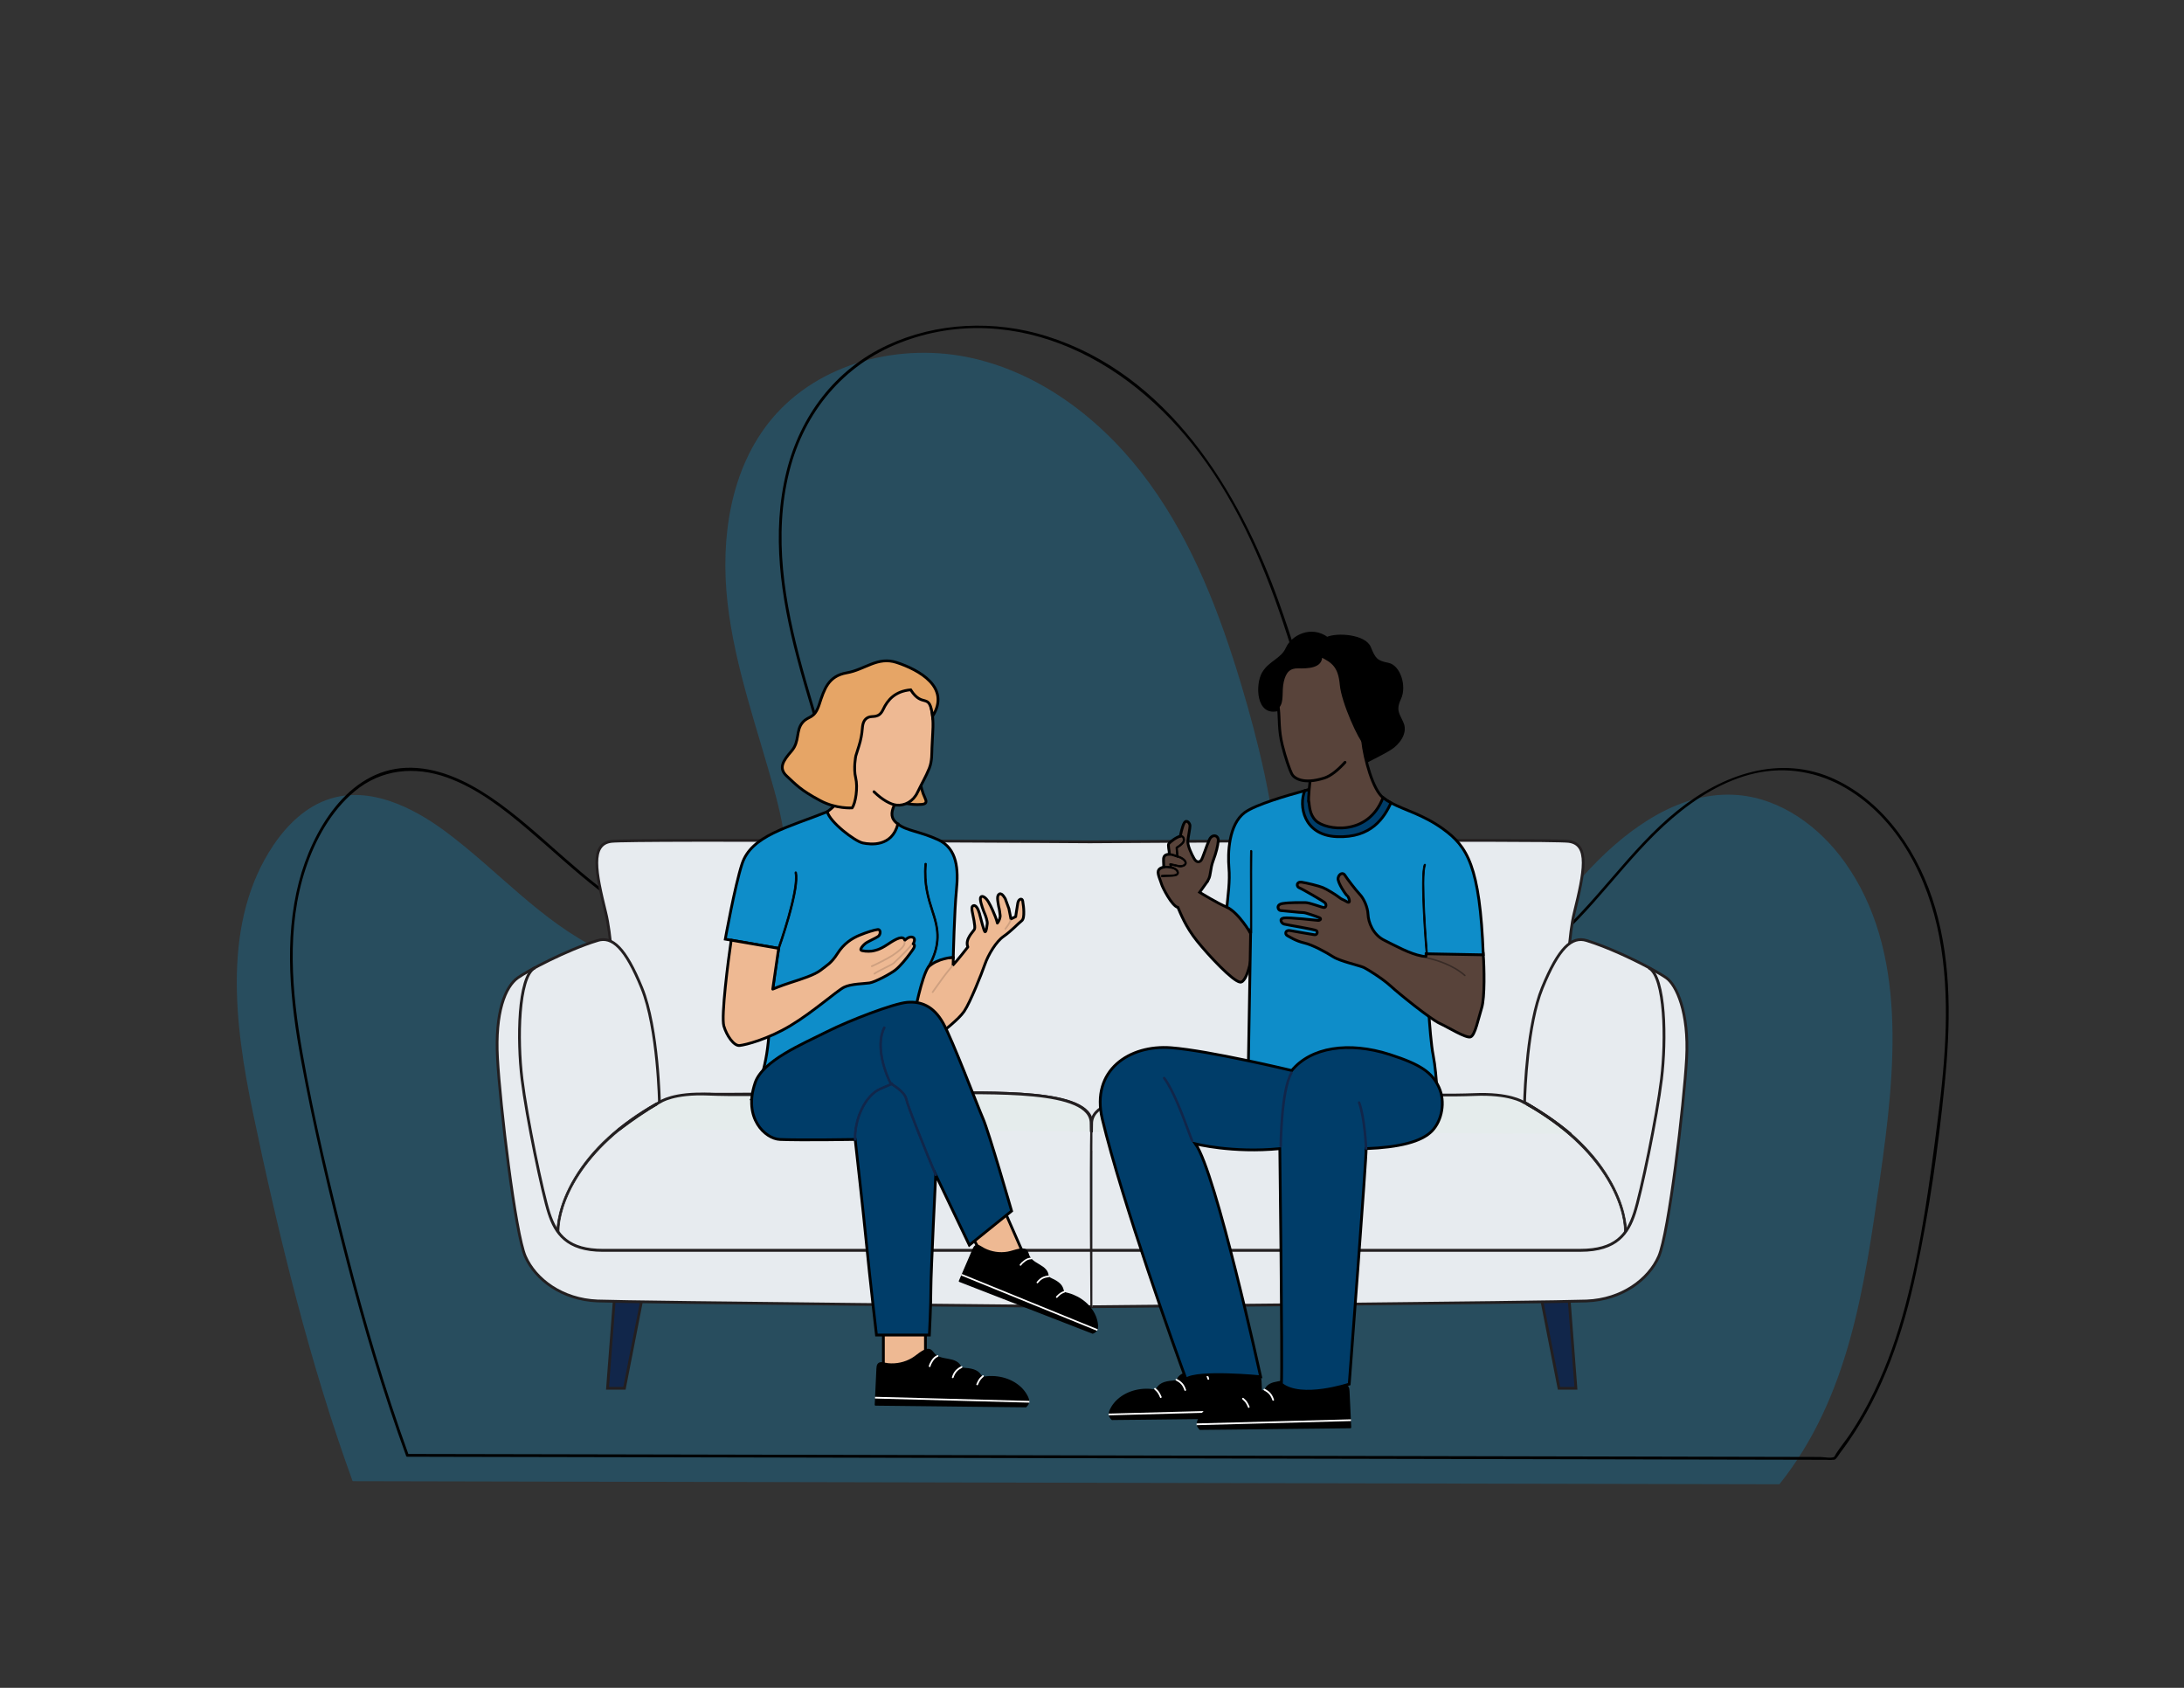 <?xml version="1.0" encoding="UTF-8"?>
<svg id="Layer_1" xmlns="http://www.w3.org/2000/svg" version="1.1" viewBox="0 0 792 612">
  <rect x="0" y="0" width="792" height="612" fill="#333333" stroke="none"/>
  <!-- Generator: Adobe Illustrator 29.0.1, SVG Export Plug-In . SVG Version: 2.1.0 Build 192)  -->
  <defs>
    <style>
      .st0 {
        stroke-width: .3px;
      }

      .st0, .st1, .st2, .st3, .st4, .st5, .st6, .st7, .st8, .st9, .st10, .st11, .st12 {
        stroke-miterlimit: 10;
      }

      .st0, .st1, .st2, .st13, .st14, .st9, .st10, .st11, .st12 {
        stroke: #000;
      }

      .st1, .st4, .st6 {
        stroke-width: .25px;
      }

      .st15 {
        fill: #cea080;
      }

      .st2 {
        fill: #e6a566;
      }

      .st16, .st12 {
        fill: #0e8dc9;
      }

      .st17 {
        fill: #e5ecec;
      }

      .st17, .st3, .st4, .st5, .st8 {
        stroke: #231f20;
      }

      .st17, .st13, .st14 {
        stroke-linecap: round;
        stroke-linejoin: round;
      }

      .st3, .st4 {
        fill: #231f20;
      }

      .st3, .st7 {
        stroke-width: .5px;
      }

      .st13, .st10 {
        fill: #58433a;
      }

      .st5, .st6, .st7 {
        fill: #11264a;
      }

      .st14 {
        fill: #eeb993;
      }

      .st6, .st7 {
        stroke: #11264a;
      }

      .st18 {
        fill: #382b26;
      }

      .st19 {
        fill: #fff;
      }

      .st8 {
        fill: #e7ebef;
      }

      .st9 {
        fill: #003d69;
      }

      .st20 {
        fill: #ed6d4f;
      }

      .st21 {
        opacity: .29;
      }
    </style>
  </defs>
  <g>
    <g class="st21">
      <path class="st16" d="M127.88,537.07c-15.52-42.58-26.88-89.25-36.15-133.61-6.82-32.65-11.19-69.35,7.44-97.02,5.05-7.5,11.96-14.16,20.6-16.84,14.35-4.45,29.67,2.91,41.73,11.86,18.96,14.07,34.8,32.73,56.09,42.94,21.29,10.21,51.58,8.21,62.94-12.49,7.42-13.53,4.39-30.22.32-45.11-6.2-22.66-14.38-44.95-17.02-68.29-2.63-23.34,1.01-48.61,16.07-66.64,17.14-20.52,46.93-27.92,72.99-21.94,26.06,5.98,48.33,23.76,64.02,45.4,15.69,21.65,25.41,47.03,33.12,72.63,6.38,21.2,11.51,42.86,13.55,64.9,1.41,15.26,1.86,32.02,12.05,43.47,13.78,15.49,39.56,13.41,57.11,2.37,17.55-11.04,29.65-28.69,43.9-43.76,14.25-15.06,33.18-28.48,53.83-26.63,15.6,1.4,29.4,11.56,38.5,24.3,22.96,32.12,18.38,75.61,12.78,114.69-5.72,39.91-11.32,79.38-36.47,110.89l-517.39-1.12Z"/>
    </g>
    <path d="M148.17,527.46c-8.75-24.09-15.98-48.7-22.33-73.53-6.1-23.86-11.89-47.98-16.16-72.24-3.86-21.91-5.96-45.41,1.21-66.89,3.48-10.42,9.21-20.77,17.74-27.89,9.66-8.06,21.81-9.18,33.45-5.01,11.07,3.97,20.48,11.37,29.36,18.89,8.66,7.34,16.92,15.14,25.91,22.08,15.02,11.61,32.16,20.06,51.6,18.42,17.34-1.46,32.46-11.8,35.71-29.63,2-10.96-.28-22.31-3.1-32.91-3.3-12.39-7.29-24.58-10.68-36.94-6.32-23.05-10.58-47.43-4.6-71.04,5.41-21.35,19.57-38.5,40.23-46.54s42.22-6.47,61.7,1.93c20.1,8.67,36.84,24.03,49.36,41.79,14.19,20.13,23.33,43.32,30.58,66.71,7.55,24.34,13.06,49.02,15.25,74.43.88,10.21,1.79,20.86,6.38,30.2,3.93,8,10.61,14.1,19.05,17.04,17.64,6.14,37.08-.61,51.16-11.67,17.68-13.89,29.56-33.57,46.62-48.1,8.62-7.34,18.62-13.63,29.78-16.16,11.39-2.58,22.98-.52,33,5.39,19.09,11.26,29.8,32.6,33.84,53.74,4.16,21.77,2.31,44.28-.49,66.11-2.91,22.71-5.93,45.7-11.82,67.86-2.82,10.63-6.42,21.08-11.21,30.99-2.6,5.38-5.55,10.6-8.86,15.57-1.56,2.34-3.4,4.51-4.92,6.87-.15.23-.72,1.32-.84,1.37-1.15.53-3.82,0-5.05-.01-4.16,0-8.31-.02-12.47-.03-14.7-.03-29.41-.06-44.11-.1-21.18-.05-42.36-.09-63.54-.14-25.27-.05-50.54-.11-75.81-.16-26.97-.06-53.95-.12-80.92-.17-26.29-.06-52.58-.11-78.87-.17-23.22-.05-46.44-.1-69.66-.15-17.71-.04-35.43-.08-53.14-.11l-29.87-.06c-1.3,0-2.59,0-3.89,0-.64,0-.74.99-.1,1,5.44.01,10.88.02,16.32.04,14.66.03,29.32.06,43.98.09,21.3.05,42.6.09,63.9.14,25.52.06,51.03.11,76.55.17,27.36.06,54.73.12,82.09.18,26.63.06,53.27.12,79.9.17,23.34.05,46.67.1,70.01.15,17.67.04,35.35.08,53.02.11,9.56.02,19.12.04,28.69.06.77,0,1.7.15,2.46,0,.14-.03.31.04.44,0,.14-.05.25-.05.4-.11.56-.26,1.56-1.97,1.94-2.47,1-1.32,1.98-2.67,2.93-4.03,12.76-18.32,19.92-39.7,24.57-61.37,4.79-22.32,8.03-45.26,10.32-67.97,2.14-21.31,2.69-43.48-3.42-64.23-5.65-19.18-17.68-37.78-36.26-46.5-19.99-9.38-41-1.76-57.26,11.32-17.76,14.29-29.76,34.32-47.38,48.76-15.28,12.52-38.58,20.78-57.19,10.23-20.86-11.84-18.22-40.31-21.05-60.7-3.47-25.08-10.27-49.88-18.78-73.7-14.62-40.95-40.45-82.89-84.29-96.64-18.86-5.91-39.85-5.08-57.85,3.32-18.88,8.81-31.49,25.63-36.47,45.68-5.59,22.53-2.05,45.77,3.79,67.86,3.34,12.64,7.39,25.07,10.87,37.67,3.12,11.29,5.95,23.43,3.77,35.15-1.91,10.29-8.04,18.97-17.32,23.86-8.11,4.27-17.58,5.58-26.64,4.92-22.02-1.6-39.41-15.67-55.38-29.65-8.65-7.57-17.16-15.49-26.74-21.89-8.91-5.94-19.43-10.87-30.37-10.41-21.25.9-34.06,23.03-38.82,41.38-5.46,21.04-3.13,43.37.74,64.46,4.54,24.72,10.39,49.3,16.7,73.62,6.13,23.64,13.1,47.07,21.44,70.03.22.6,1.12.18.91-.43Z"/>
  </g>
  <g>
    <rect class="st14" x="320.35" y="481.1" width="15.25" height="16.38"/>
    <g>
      <polygon class="st5" points="223.18 465.87 220.31 503.39 226.45 503.39 233.8 465.87 223.18 465.87"/>
      <polygon class="st5" points="568.62 465.87 571.49 503.39 565.35 503.39 558 465.87 568.62 465.87"/>
      <path class="st8" d="M570.87,331.02c-3.66,14.82-2.91,54.81-3.73,69.17l-171.49,17.6-171.49-17.6c-.82-14.36-.82-54.35-4.47-69.17-3.66-14.82-5.72-25.01,2.05-25.94,7.77-.93,173.54.17,173.54.17,0,0,165.78-1.09,173.54-.17,7.77.93,5.71,11.12,2.05,25.94Z"/>
      <path class="st8" d="M216.67,341.02c-11.29,3.51-25.26,10.91-28.92,13.54-4.55,3.26-8.26,12.5-7.34,29.16.92,16.66,6.43,63.52,10.1,71.86,3.67,8.33,13.31,15.62,26.16,16.14,12.85.52,179.23,2.08,179.23,2.08,0,0-.4-49.45,0-66.39.3-12.88-37.38-10.93-57.14-11.19-23.3-.31-66.17.71-81.7.52-8.77-.1-17.9,3.64-17.9,3.64,0,0-.46-27.6-6.43-42.18-5.97-14.58-10.74-18.84-16.06-17.18Z"/>
      <path class="st3" d="M395.9,453.65h-177.21c-13.47,0-17.49-6.54-19.83-13.62-2.38-7.19-8.15-35.05-9.81-48.7-1.73-14.24-1.46-36.99,4.61-40.58l.23.5c-5.6,3.32-6.12,25.37-4.34,40.01,1.66,13.62,7.42,41.41,9.79,48.58,2.63,7.95,6.93,13.25,19.37,13.25h177.21v.57Z"/>
      <path class="st8" d="M396.16,409.53l171.38.4c-4.3-3.23-9.3-7.09-14.67-10.26.12-4.42,1.01-28.26,6.41-41.46,5.97-14.58,10.74-18.84,16.07-17.18,3.77,1.17,7.85,2.78,11.73,4.51,7.74,3.43,14.74,7.3,17.19,9.03,3.67,2.6,8.26,12.49,7.35,29.16-.92,16.66-6.43,63.53-10.1,71.86-3.67,8.33-13.31,15.62-26.16,16.14-12.85.52-179.23,2.08-179.23,2.08"/>
      <path class="st3" d="M573.11,453.65h-177.21v-.57h177.21c12.44,0,16.74-5.3,19.37-13.25,2.37-7.16,8.13-34.95,9.79-48.58,1.78-14.64,1.26-36.69-4.34-40.01l.23-.5c6.07,3.6,6.34,26.34,4.61,40.58-1.66,13.65-7.44,41.51-9.81,48.7-2.34,7.07-6.36,13.62-19.83,13.62Z"/>
      <path class="st17" d="M395.75,410.21c.01-.75-.09-2.14-.07-2.8.3-12.88-37.17-10.93-56.92-11.19-23.3-.31-66.18,1.23-81.7.52-12.87-.58-17.58,2.78-17.58,2.78,0,0,.03.02-.33.15-5.37,3.17-10.34,6.65-14.63,9.88"/>
      <path class="st17" d="M395.83,410.21c-.01-.75.05-2,.04-2.66-.3-12.88,37.17-10.93,56.92-11.19,23.3-.31,66.18,1.23,81.7.52,12.87-.58,17.81,2.7,17.81,2.7,0,0,.55.34.91.47,5.39,2.86,11.99,7.51,16.26,11.11"/>
      <path class="st4" d="M201.95,446.65c0-2.07.42-9.61,6.41-19.59,6.27-10.47,16.24-19.61,29.63-27.19l.33.76c-28.21,15.96-35.67,36.43-35.62,46.01h-.75Z"/>
      <path class="st4" d="M589.85,446.65h-.75c.05-9.58-7.41-30.06-35.62-46.01l.33-.76c13.39,7.57,23.36,16.72,29.63,27.19,5.98,9.98,6.42,17.52,6.41,19.59Z"/>
    </g>
    <polygon class="st14" points="372.02 456.68 357.93 457.84 349.75 443.66 362.95 436.03 372.02 456.68"/>
    <g>
      <g>
        <path class="st14" d="M329.36,362.72c.07,3.02,4.86,11.26,5.83,12.59.98,1.32,3.13,2.25,5.08.27,1.96-1.98,7.25-5.76,9.39-8.9,2.13-3.13,6.26-13.46,7.49-16.99,1.23-3.53,4.08-8.3,6.79-10.16,2.7-1.86,5.65-5,6.46-5.57.81-.57.88-1.95.87-3.34-.01-1.39-.21-2.71-.4-3.93-.2-1.22-1.53-.69-1.77.69-.25,1.38-.78,5-.78,5l-1.72.82-.74-3.73-1.29-3.54s-1.18-2.32-2.17-1.77c-.99.56-.64,2.23-.24,4.59.26.8.44,2.37.53,3.15.09.79-.41,2.14-1.01,2.81-.01-.06-.02-.12-.04-.18-.28-1.22-.98-2.87-1.25-3.48h0s-.03-.06-.08-.19c-.02-.04-.02-.06-.02-.06-.36-.87-1.61-3.74-2.59-4.82-1.15-1.27-2.28-1.33-2.18.15.1,1.48,1.25,4.45,1.56,5.14.31.69,1.07,2.79.93,3.71-.13.92-.32,2.82-.76,2.89-.44.07-1.57-4.91-2.08-6.69-.52-1.79-1.32-3.04-2.11-2.82-.8.22-.67,1.23-.47,2.3.2,1.08,1.2,5.3.81,6.23-.4.94-3.57,3.55-2.42,6.48,0,0-3.88,5.01-5.35,6.5l.08-2.75-13.15,1.17s-3.26,11.42-3.19,14.43Z"/>
        <path class="st12" d="M325.62,298.79c3.12,2.48,7.75,2.57,14.59,5.69,6.98,3.18,7.37,10.85,6.63,18.29-.74,7.44-1.15,24.35-1.15,24.35,0,0-5.65.23-9.06,3.53-2.45,3.64-5.03,16.86-5.18,18.04-.4,3.19,3.45,14.34,4.19,30.02,0,0-17.6,17.9-63.07-.11,2.59-4.64,5.69-11.83,6.42-25.79.73-13.95,3.37-28.94,3.37-28.94l-19.35-3.34s3.48-19.37,6.08-27.29c3.38-10.31,16.66-13.2,30.92-18.92l25.61,4.46Z"/>
        <path class="st14" d="M300.01,294.32c.86,3.74,9.99,10.72,12.85,11.33,2.87.61,10.58,1.48,12.76-6.87-.69-.49-1.2-1-1.54-1.52-1.33-2.02-.36-4.31,1.1-7.13,0,0-5.25-8.67-9.66-13.55-3.15-3.48-5.87-5.04-5.97-.16-.24,11.73-9.53,17.89-9.53,17.89Z"/>
        <path class="st2" d="M332.75,257.99c.35,10.3-1.03,23.56,2.7,31.37,1.13,2.36-.56,2.32-2.8,2.38-3.37.09-11.36-1.84-13.71-3.47-2.35-1.63-8.82-13.77-8.82-13.77l22.63-16.51Z"/>
        <path class="st14" d="M306.55,274.56s-8.3-6.4-5.23-16.32c3.07-9.92,20.09-13.04,23.03-12.7,5.29.6,10.04,3.07,12.22,7.82,2.19,4.75,1.78,10.41,1.67,12.37-.1,1.96-.19,3.45-.28,5.43-.09,1.84.09,4.79-.97,7.42-1.23,3.06-2.8,5.65-4.31,8.81s-4.57,4.86-7.62,4.53c-2.07-.23-5.08-1.86-8.12-4.84"/>
        <path class="st2" d="M310.34,274.12s-.9,4.43-.04,7.92c.86,3.48-.04,9.23-1.29,10.9,0,0-5.77.43-11.49-2.61-7.37-3.92-8.92-5.92-12.13-8.85-3.21-2.92-1.44-5.59,1.64-9.14,3.08-3.55,1.45-7.42,4.04-10.4,2.21-2.55,4.24-1.08,6.03-6.54,1.79-5.47,3.26-10.27,9.92-11.43,6.67-1.15,11.19-6.05,18.15-3.75,8.03,2.65,19.68,8.95,13.01,19.51-1.11-9.15-3.5-2.64-7.94-9.61-5.7.51-8.4,3.73-9.98,7.13-1.58,3.39-3.79,2.14-5.37,2.85-1.39.62-2.01,1.81-2.17,3.98s-.56,4.22-1.19,6.24l-1.19,3.79Z"/>
        <path class="st15" d="M364.56,337.13c.1,0,.2-.04.26-.12l.06-.08c1.71-2.25,1.86-2.93,1.82-3.25-.02-.17-.17-.29-.34-.27-.17.02-.29.17-.27.34,0,.05,0,.55-1.7,2.81l-.06.08c-.1.14-.07.33.06.43.05.04.11.06.17.06Z"/>
        <path class="st14" d="M265.14,340.89l17.23,2.98-2.15,14.78s2.83-1.19,6.54-2.39c3.71-1.2,8.66-2.74,10.84-4.48,2.18-1.74,3.84-2.47,6.11-6.05,2.27-3.59,5.21-5.46,7.93-6.6,2.72-1.13,5.49-1.97,6.66-2.09,1.16-.11,1.12,1.8.16,2.5-.96.7-3.8,1.83-4.77,2.65-.97.82-1.66,1.77-1.51,2.24.15.47,2.86.61,3.92.44,1.05-.18,2.74-.38,5.86-2.48,3.12-2.1,5.56-3.3,6.16-1.47,1.4-1.26,2.39-1.38,3.12-.94s.25,1.87-.12,2.25c1.24.59-.05,2.03-1.17,3.59-1.12,1.56-3.48,4.51-5.29,5.92-1.81,1.41-7.35,4.37-9.34,4.67-1.99.3-6.68.29-9.23,1.55-2.56,1.26-11.19,8.98-19.44,13.93-8.25,4.96-16.29,6.99-18.45,7.21-2.05.2-4.68-3.55-5.71-7.08-1.03-3.53,1.59-23.9,2.67-31.15Z"/>
        <path class="st15" d="M316.13,350.66s.09,0,.13-.02c1.53-.64,5.91-2.89,7.39-3.84,1.95-1.26,5.15-3.6,4.65-5.19-.05-.16-.23-.25-.39-.2-.16.05-.25.22-.2.39.26.82-1.51,2.62-4.4,4.48-1.46.94-5.78,3.16-7.29,3.79-.16.07-.23.25-.17.4.05.11.15.18.27.19Z"/>
        <path class="st15" d="M317.08,353.36c.08,0,.15-.02.22-.07.47-.4,2.24-1.3,3.8-2.08,1.81-.91,2.93-1.48,3.23-1.78.07-.07.21-.2.39-.37,2.38-2.28,5.59-5.41,5.97-6.26.07-.16,0-.34-.16-.41-.16-.07-.34,0-.41.16-.25.56-2.21,2.6-5.83,6.07-.19.18-.32.31-.39.38-.25.24-1.75,1-3.08,1.67-1.67.84-3.4,1.71-3.93,2.16-.13.11-.14.31-.03.44.06.07.14.1.22.11Z"/>
        <path class="st1" d="M336.63,350.95c.11,0,.22-.05.28-.15,4.32-7.41,3.68-12.92,2.5-17.34-.27-1.01-.61-2.07-.98-3.2-1.39-4.31-3.11-9.68-2.46-16.94.02-.17-.11-.32-.28-.33-.17-.02-.32.11-.33.28-.66,7.38,1.09,12.82,2.49,17.19.36,1.12.7,2.18.97,3.17,1.16,4.29,1.77,9.65-2.43,16.87-.09.15-.04.34.11.42.04.03.09.04.14.04Z"/>
        <path class="st1" d="M282.35,344.18c.13,0,.26-.07.31-.2.02-.05,1.91-5.35,3.61-11.36,2.3-8.1,3.17-13.58,2.61-16.27-.03-.17-.2-.27-.37-.24-.17.03-.27.2-.24.37,1.3,6.22-6.12,27.09-6.2,27.3-.06.16.03.34.19.39.03.01.06.02.09.02Z"/>
        <path class="st15" d="M338.2,360.05c.1,0,.2-.04.27-.13.31-.43.62-.89.95-1.35,1.93-2.74,3.51-5,6.13-8.08.11-.13.09-.32-.04-.44-.13-.11-.32-.09-.44.04-2.63,3.1-4.23,5.37-6.16,8.12-.33.47-.65.92-.95,1.35-.1.14-.07.33.07.43.05.04.11.05.16.06Z"/>
      </g>
      <g>
        <path class="st9" d="M273.83,392.6c2.81-8.07,16.98-13.95,26.27-18.62,7.99-4.01,23.9-10.13,28.89-10.55,4.99-.42,9.54,1.34,12.99,7.48,3.45,6.14,12.5,30.14,14.53,34.76,2.03,4.62,10.34,33.43,10.34,33.43l-15.33,12.37-12.19-25.48s-1.75,35.09-1.75,41.18-.55,16.9-.55,16.9h-19.19s-2.49-21.33-3.56-32.41c-1.07-11.08-4.16-38.5-4.16-38.5,0,0-19.28.33-27.29,0-5.35-.22-13.42-7.81-8.98-20.55Z"/>
        <path class="st6" d="M310.1,413.48s.01,0,.02,0c.18,0,.32-.16.31-.34-.31-6.64,3.32-15.68,9.03-18.06,1.55-.64,2.68-1.14,3.36-1.46.68-.33,1.03-.49.91-.84-.08-.24-.3-.26-.5-.22-1.41-2.35-5.68-13.13-2.26-19.79.08-.16.02-.36-.14-.44-.16-.08-.36-.02-.44.14-3.76,7.34,1.2,18.56,2.32,20.48-.49.24-1.49.69-3.49,1.53-2.76,1.15-5.28,3.87-7.07,7.65-1.66,3.51-2.52,7.53-2.36,11.04,0,.18.15.31.33.31Z"/>
        <path class="st6" d="M339.33,426.32s.09,0,.13-.03c.17-.07.24-.26.17-.43-2.99-7.04-10.13-24.72-10.69-27.48-.58-2.86-5.49-5.62-5.7-5.73-.16-.09-.36-.03-.45.13-.09.16-.03.36.13.45.05.03,4.86,2.73,5.38,5.29.57,2.8,7.73,20.55,10.73,27.61.05.13.17.2.3.2Z"/>
      </g>
    </g>
    <g>
      <g>
        <path d="M371.99,509.99s.77-.66.93-1.41-.13-1.54-.48-2.23c-2.64-5.2-9.07-7.71-14.86-6.98-.49.06-1.02.13-1.45-.11-.35-.2-.56-.58-.81-.9-1.28-1.68-3.65-1.95-5.76-2.1-.24-.02-.49-.04-.71-.15-.42-.21-.62-.67-.88-1.05-1.91-2.82-6.83-1.44-9.16-3.93-.55-.59-.96-1.39-1.72-1.66-.61-.22-1.29-.02-1.87.26-1.32.63-2.41,1.65-3.62,2.47-3.18,2.17-7.27,2.98-11.04,2.18-.58-.12-1.23-.27-1.73.05-.57.36-.66,1.15-.69,1.82-.21,4.38-.42,8.76-.62,13.14l54.47.6Z"/>
        <path d="M371.81,509.73c-.1.08.03-.03.05-.05.07-.07.14-.14.2-.21.19-.21.36-.45.47-.71.3-.74-.03-1.58-.37-2.25-.53-1.05-1.24-2.01-2.07-2.84-1.68-1.68-3.82-2.84-6.1-3.49-1.14-.32-2.32-.52-3.5-.59-.6-.04-1.2-.04-1.8,0-.61.03-1.23.17-1.84.16-.68-.01-1.15-.32-1.54-.86-.38-.51-.77-.96-1.32-1.29-1.07-.64-2.35-.83-3.57-.96-.58-.06-1.29,0-1.81-.31s-.71-.89-1.07-1.33c-.63-.78-1.58-1.17-2.52-1.41-1.97-.51-4.2-.5-5.89-1.77-.44-.33-.77-.75-1.11-1.17-.43-.54-.9-1.03-1.65-.96-.74.07-1.43.51-2.04.9-.61.4-1.19.86-1.77,1.3-2.23,1.67-4.8,2.74-7.58,3.02-1.38.14-2.79.09-4.16-.17-.62-.12-1.55-.47-2.02.12-.4.5-.35,1.3-.37,1.9-.16,3.36-.32,6.73-.48,10.09-.04.83-.08,1.67-.12,2.5l-.34-.29c.49,0,.97.01,1.46.02,1.32.01,2.63.03,3.95.04,1.96.02,3.91.04,5.87.06,2.38.03,4.75.05,7.13.08,2.62.03,5.23.06,7.85.09l7.92.09,7.35.08c2.08.02,4.16.05,6.24.07,1.5.02,2.99.03,4.49.05.71,0,1.41,0,2.12.02.03,0,.06,0,.09,0,.4,0,.45.63.05.63-.49,0-.97-.01-1.46-.02-1.32-.01-2.63-.03-3.95-.04-1.96-.02-3.91-.04-5.87-.06-2.38-.03-4.75-.05-7.13-.08-2.62-.03-5.23-.06-7.85-.09-2.64-.03-5.28-.06-7.92-.09-2.45-.03-4.9-.05-7.35-.08l-6.24-.07c-1.5-.02-2.99-.03-4.49-.05-.71,0-1.41,0-2.12-.02-.03,0-.06,0-.09,0-.15,0-.35-.11-.34-.29.17-3.55.34-7.09.5-10.64.04-.85.08-1.71.12-2.56.03-.58.09-1.2.44-1.68.38-.52.98-.66,1.59-.6.73.07,1.44.28,2.18.36,2.97.31,6.06-.35,8.63-1.87,1.31-.77,2.42-1.83,3.73-2.6,1.14-.68,2.55-1.19,3.63-.13.44.43.75.97,1.2,1.39.39.36.85.62,1.34.83,1.03.42,2.15.58,3.24.78,1.03.19,2.09.4,3.01.92.44.25.84.55,1.16.94.4.46.62,1.23,1.28,1.36.64.12,1.32.11,1.97.2s1.28.22,1.9.42c.58.19,1.12.46,1.61.82.23.17.43.36.62.57.25.28.43.61.68.88.52.53,1.35.26,1.99.2s1.25-.08,1.88-.06c1.23.03,2.46.19,3.66.48,2.39.59,4.67,1.7,6.5,3.36.89.8,1.66,1.74,2.27,2.77.66,1.11,1.33,2.54.59,3.78-.21.35-.47.66-.78.92s-.65-.26-.35-.52Z"/>
      </g>
      <path class="st19" d="M340.11,491.97c-.78.31-1.39.93-1.82,1.64-.18.31-.37.62-.53.94-.15.28-.24.59-.32.89-.05.16-.19.28-.37.25-.15-.03-.3-.2-.25-.37.1-.36.21-.72.38-1.05.18-.35.38-.7.59-1.04.51-.81,1.21-1.5,2.11-1.86.38-.15.58.44.21.59h0Z"/>
      <path class="st19" d="M348.89,495.93c-.72.38-1.41.82-1.95,1.44s-.87,1.34-1.12,2.09c-.05.16-.19.28-.37.25-.15-.03-.3-.2-.25-.37.28-.85.64-1.67,1.23-2.35.58-.67,1.32-1.17,2.1-1.58.15-.08.33-.07.44.08.09.13.07.36-.08.44h0Z"/>
      <path class="st19" d="M356.65,499.24c-.44.38-.89.81-1.2,1.27s-.57,1.07-.81,1.61c-.16.37-.72.09-.56-.28.26-.59.52-1.19.88-1.73s.84-.97,1.33-1.4c.13-.11.35-.05.44.08.1.15.04.32-.08.44h0Z"/>
      <rect class="st19" x="344.98" y="479.52" width=".63" height="56.01" transform="translate(-171.26 839.15) rotate(-88.47)"/>
    </g>
    <g>
      <g>
        <path d="M403.32,514.6s-.77-.66-.93-1.41.13-1.54.48-2.23c2.64-5.2,9.07-7.71,14.86-6.98.49.06,1.02.13,1.45-.11.35-.2.56-.58.81-.9,1.28-1.68,3.65-1.95,5.76-2.1.24-.02.49-.04.71-.15.42-.21.62-.67.88-1.05,1.91-2.82,6.83-1.44,9.16-3.93.55-.59.96-1.39,1.72-1.66.61-.22,1.29-.02,1.87.26,1.32.63,2.41,1.65,3.62,2.47,3.18,2.17,7.27,2.98,11.04,2.18.58-.12,1.23-.27,1.73.05.57.36.66,1.15.69,1.82.21,4.38.42,8.76.62,13.14l-54.47.6Z"/>
        <path d="M403.49,514.34c.1.08-.03-.03-.05-.05-.07-.07-.14-.14-.2-.21-.19-.21-.36-.45-.47-.71-.3-.74.03-1.58.37-2.25.53-1.05,1.24-2.01,2.07-2.84,1.68-1.68,3.82-2.84,6.1-3.49,1.14-.32,2.32-.52,3.5-.59.6-.04,1.2-.04,1.8,0,.61.03,1.23.17,1.84.16.68-.01,1.15-.32,1.54-.86.38-.51.77-.96,1.32-1.29,1.07-.64,2.35-.83,3.57-.96.58-.06,1.29,0,1.81-.31s.71-.89,1.07-1.33c.63-.78,1.58-1.17,2.52-1.41,1.97-.51,4.2-.5,5.89-1.77.44-.33.77-.75,1.11-1.17.43-.54.9-1.03,1.65-.96.74.07,1.43.51,2.04.9s1.19.86,1.77,1.3c2.23,1.67,4.8,2.74,7.58,3.02,1.38.14,2.79.09,4.16-.17.62-.12,1.55-.47,2.02.12.4.5.35,1.3.37,1.9.16,3.36.32,6.73.48,10.09.04.83.08,1.67.12,2.5l.34-.29c-.49,0-.97.01-1.46.02-1.32.01-2.63.03-3.95.04-1.96.02-3.91.04-5.87.06-2.38.03-4.75.05-7.13.08-2.62.03-5.23.06-7.85.09-2.64.03-5.28.06-7.92.09l-7.35.08c-2.08.02-4.16.05-6.24.07-1.5.02-2.99.03-4.49.05-.71,0-1.41,0-2.12.02-.03,0-.06,0-.09,0-.4,0-.45.63-.05.63.49,0,.97-.01,1.46-.02,1.32-.01,2.63-.03,3.95-.04,1.96-.02,3.91-.04,5.87-.06,2.38-.03,4.75-.05,7.13-.08,2.62-.03,5.23-.06,7.85-.09,2.64-.03,5.28-.06,7.92-.09l7.35-.08c2.08-.02,4.16-.05,6.24-.07,1.5-.02,2.99-.03,4.49-.05.71,0,1.41,0,2.12-.02.03,0,.06,0,.09,0,.15,0,.35-.11.34-.29-.17-3.55-.34-7.09-.5-10.64-.04-.85-.08-1.71-.12-2.56-.03-.58-.09-1.2-.44-1.68-.38-.52-.98-.66-1.59-.6-.73.07-1.44.28-2.18.36-2.97.31-6.06-.35-8.63-1.87-1.31-.77-2.42-1.83-3.73-2.6-1.14-.68-2.55-1.19-3.63-.13-.44.43-.75.97-1.2,1.39-.39.36-.85.62-1.34.83-1.03.42-2.15.58-3.24.78-1.03.19-2.09.4-3.01.92-.44.25-.84.55-1.16.94-.4.46-.62,1.23-1.28,1.36s-1.32.11-1.97.2-1.28.22-1.9.42c-.58.19-1.12.46-1.61.82-.23.17-.43.36-.62.57-.25.28-.43.61-.68.88-.52.53-1.35.26-1.99.2s-1.25-.08-1.88-.06c-1.23.03-2.46.19-3.66.48-2.39.59-4.67,1.7-6.5,3.36-.89.8-1.66,1.74-2.27,2.77-.66,1.11-1.33,2.54-.59,3.78.21.35.47.66.78.92s.65-.26.35-.52Z"/>
      </g>
      <path class="st19" d="M435.2,496.58c.78.31,1.39.93,1.82,1.64.18.31.37.62.53.94.15.28.24.59.32.89.05.16.19.28.37.25.15-.03.3-.2.25-.37-.1-.36-.21-.72-.38-1.05-.18-.35-.38-.7-.59-1.04-.51-.81-1.21-1.5-2.11-1.86-.38-.15-.58.44-.21.59h0Z"/>
      <path class="st19" d="M426.42,500.54c.72.38,1.41.82,1.95,1.44.53.6.87,1.34,1.12,2.09.05.16.19.28.37.25.15-.03.3-.2.25-.37-.28-.85-.64-1.67-1.23-2.35-.58-.67-1.32-1.17-2.1-1.58-.15-.08-.33-.07-.44.08-.09.13-.07.36.08.44h0Z"/>
      <path class="st19" d="M418.66,503.85c.44.38.89.81,1.2,1.27s.57,1.07.81,1.61c.16.37.72.09.56-.28-.26-.59-.52-1.19-.88-1.73s-.84-.97-1.33-1.4c-.13-.11-.35-.05-.44.08-.1.15-.04.32.08.44h0Z"/>
      <rect class="st19" x="402.01" y="511.82" width="56.01" height=".63" transform="translate(-13.52 11.66) rotate(-1.53)"/>
    </g>
    <g>
      <g>
        <path d="M435.22,518.18s-.77-.66-.93-1.41.13-1.54.48-2.23c2.64-5.2,9.07-7.71,14.86-6.98.49.06,1.02.13,1.45-.11.35-.2.56-.58.81-.9,1.28-1.68,3.65-1.95,5.76-2.1.24-.02.49-.04.71-.15.42-.21.62-.67.88-1.05,1.91-2.82,6.83-1.44,9.16-3.93.55-.59.96-1.39,1.72-1.66.61-.22,1.29-.02,1.87.26,1.32.63,2.41,1.65,3.62,2.47,3.18,2.17,7.27,2.98,11.04,2.18.58-.12,1.23-.27,1.73.05.57.36.66,1.15.69,1.82.21,4.38.42,8.76.62,13.14l-54.47.6Z"/>
        <path d="M435.4,517.92c.1.08-.03-.03-.05-.05-.07-.07-.14-.14-.2-.21-.19-.21-.36-.45-.47-.71-.3-.74.03-1.58.37-2.25.53-1.05,1.24-2.01,2.07-2.84,1.68-1.68,3.82-2.84,6.1-3.49,1.14-.32,2.32-.52,3.5-.59.6-.04,1.2-.04,1.8,0,.61.03,1.23.17,1.84.16.68-.01,1.15-.32,1.54-.86.38-.51.77-.96,1.32-1.29,1.07-.64,2.35-.83,3.57-.96.58-.06,1.29,0,1.81-.31s.71-.89,1.07-1.33c.63-.78,1.58-1.17,2.52-1.41,1.97-.51,4.2-.5,5.89-1.77.44-.33.77-.75,1.11-1.17.43-.54.9-1.03,1.65-.96.74.07,1.43.51,2.04.9s1.19.86,1.77,1.3c2.23,1.67,4.8,2.74,7.58,3.02,1.38.14,2.79.09,4.16-.17.62-.12,1.55-.47,2.02.12.4.5.35,1.3.37,1.9.16,3.36.32,6.73.48,10.09.04.83.08,1.67.12,2.5l.34-.29c-.49,0-.97.01-1.46.02-1.32.01-2.63.03-3.95.04-1.96.02-3.91.04-5.87.06-2.38.03-4.75.05-7.13.08-2.62.03-5.23.06-7.85.09s-5.28.06-7.92.09c-2.45.03-4.9.05-7.35.08-2.08.02-4.16.05-6.24.07-1.5.02-2.99.03-4.49.05-.71,0-1.41,0-2.12.02-.03,0-.06,0-.09,0-.4,0-.45.63-.05.63.49,0,.97-.01,1.46-.02,1.32-.01,2.63-.03,3.95-.04,1.96-.02,3.91-.04,5.87-.06,2.38-.03,4.75-.05,7.13-.08,2.62-.03,5.23-.06,7.85-.09,2.64-.03,5.28-.06,7.92-.09l7.35-.08c2.08-.02,4.16-.05,6.24-.07,1.5-.02,2.99-.03,4.49-.05.71,0,1.41,0,2.12-.02.03,0,.06,0,.09,0,.15,0,.35-.11.34-.29-.17-3.55-.34-7.09-.5-10.64-.04-.85-.08-1.71-.12-2.56-.03-.58-.09-1.2-.44-1.68-.38-.52-.98-.66-1.59-.6-.73.07-1.44.28-2.18.36-2.97.31-6.06-.35-8.63-1.87-1.31-.77-2.42-1.83-3.73-2.6-1.14-.68-2.55-1.19-3.63-.13-.44.43-.75.97-1.2,1.39-.39.36-.85.62-1.34.83-1.03.42-2.15.58-3.24.78-1.03.19-2.09.4-3.01.92-.44.25-.84.55-1.16.94-.4.46-.62,1.23-1.28,1.36-.64.12-1.32.11-1.97.2s-1.28.22-1.9.42c-.58.19-1.12.46-1.61.82-.23.17-.43.36-.62.57-.25.28-.43.61-.68.88-.52.53-1.35.26-1.99.2s-1.25-.08-1.88-.06c-1.23.03-2.46.19-3.66.48-2.39.59-4.67,1.7-6.5,3.36-.89.8-1.66,1.74-2.27,2.77-.66,1.11-1.33,2.54-.59,3.78.21.35.47.66.78.92s.65-.26.35-.52Z"/>
      </g>
      <path class="st19" d="M467.1,500.16c.78.31,1.39.93,1.82,1.64.18.31.37.62.53.94.15.28.24.59.32.89.05.16.19.28.37.25.15-.03.3-.2.25-.37-.1-.36-.21-.72-.38-1.05-.18-.35-.38-.7-.59-1.04-.51-.81-1.21-1.5-2.11-1.86-.38-.15-.58.44-.21.59h0Z"/>
      <path class="st19" d="M458.32,504.12c.72.38,1.41.82,1.95,1.44.53.6.87,1.34,1.12,2.09.05.16.19.28.37.25.15-.03.3-.2.25-.37-.28-.85-.64-1.67-1.23-2.35-.58-.67-1.32-1.17-2.1-1.58-.15-.08-.33-.07-.44.08-.09.13-.07.36.08.44h0Z"/>
      <path class="st19" d="M450.56,507.43c.44.38.89.81,1.2,1.27s.57,1.07.81,1.61c.16.37.72.09.56-.28-.26-.59-.52-1.19-.88-1.73s-.84-.97-1.33-1.4c-.13-.11-.35-.05-.44.08-.1.15-.04.32.08.44h0Z"/>
      <rect class="st19" x="433.91" y="515.39" width="56.01" height=".63" transform="translate(-13.6 12.51) rotate(-1.53)"/>
    </g>
    <g>
      <g>
        <path d="M396.22,483.32s.9-.33,1.3-.95.4-1.41.32-2.14c-.61-5.51-5.49-9.89-10.88-11.19-.46-.11-.95-.22-1.25-.58-.25-.3-.3-.7-.41-1.07-.57-1.92-2.6-2.96-4.42-3.8-.21-.1-.43-.2-.59-.37-.3-.32-.33-.8-.43-1.23-.76-3.15-5.59-3.57-6.84-6.56-.29-.71-.39-1.56-.97-2.05-.47-.4-1.14-.45-1.76-.39-1.39.12-2.7.66-4.05.99-3.56.87-7.47.22-10.56-1.76-.47-.3-1-.65-1.55-.54-.63.13-.97.8-1.23,1.39-1.65,3.83-3.3,7.66-4.95,11.49l48.27,18.77Z"/>
        <path d="M396.15,483.03c-.11.04.03-.01.06-.03.09-.04.17-.08.25-.12.24-.13.47-.28.65-.48.52-.56.5-1.42.43-2.13-.12-1.11-.43-2.2-.89-3.22-.93-2.05-2.45-3.81-4.26-5.14-.91-.67-1.89-1.24-2.91-1.7-.52-.23-1.06-.43-1.6-.6s-1.15-.26-1.69-.48c-.6-.24-.91-.67-1.08-1.28s-.36-1.11-.74-1.59c-.74-.92-1.81-1.53-2.86-2.05-.5-.25-1.15-.43-1.51-.88s-.34-1.03-.51-1.54c-.3-.9-1.02-1.57-1.77-2.1-1.58-1.11-3.57-1.86-4.65-3.54-.28-.44-.44-.92-.59-1.41-.2-.63-.46-1.22-1.15-1.41-.68-.18-1.44-.03-2.11.12s-1.34.37-2.01.56c-2.54.74-5.19.83-7.76.15-1.28-.34-2.51-.86-3.64-1.54-.51-.31-1.22-.93-1.84-.57-.52.31-.74,1.04-.97,1.56-1.27,2.94-2.54,5.88-3.8,8.82-.31.73-.63,1.46-.94,2.19l-.2-.37c.43.17.86.34,1.29.5,1.17.45,2.33.91,3.5,1.36,1.73.67,3.47,1.35,5.2,2.02,2.11.82,4.21,1.64,6.32,2.46,2.32.9,4.64,1.8,6.95,2.7,2.34.91,4.68,1.82,7.02,2.73,2.17.84,4.34,1.69,6.51,2.53,1.84.72,3.69,1.43,5.53,2.15,1.33.52,2.65,1.03,3.98,1.55.63.24,1.25.48,1.88.73.03.01.05.02.08.03.36.14.19.71-.16.57-.43-.17-.86-.34-1.29-.5-1.17-.45-2.33-.91-3.5-1.36-1.73-.67-3.47-1.35-5.2-2.02-2.11-.82-4.21-1.64-6.32-2.46-2.32-.9-4.64-1.8-6.95-2.7-2.34-.91-4.68-1.82-7.02-2.73-2.17-.84-4.34-1.69-6.51-2.53-1.84-.72-3.69-1.43-5.53-2.15-1.33-.52-2.65-1.03-3.98-1.55-.63-.24-1.25-.48-1.88-.73-.03-.01-.05-.02-.08-.03-.13-.05-.27-.21-.2-.37,1.34-3.1,2.67-6.2,4.01-9.3.32-.75.64-1.49.96-2.24.22-.5.48-1.03.95-1.35.51-.33,1.09-.26,1.62,0,.63.31,1.19.73,1.82,1.05,2.54,1.27,5.51,1.72,8.31,1.23,1.42-.25,2.77-.81,4.19-1.07,1.24-.22,2.67-.2,3.27,1.1.25.53.34,1.12.61,1.64.23.45.55.84.92,1.19.77.72,1.72,1.23,2.62,1.78.85.51,1.72,1.06,2.37,1.82.31.37.56.77.72,1.22.2.55.14,1.3.69,1.64.53.33,1.14.54,1.69.84.55.29,1.07.62,1.55,1.01.45.36.85.78,1.16,1.27.15.23.26.47.36.72.13.33.17.69.31,1.01.28.64,1.11.69,1.7.85s1.14.35,1.69.57c1.09.44,2.13.99,3.09,1.65,1.93,1.32,3.58,3.08,4.66,5.17.52,1.01.9,2.1,1.1,3.22.21,1.21.33,2.71-.74,3.56-.3.24-.64.43-1,.56s-.5-.45-.14-.58Z"/>
      </g>
      <path class="st19" d="M373.88,456.61c-.8.01-1.55.36-2.17.85-.27.21-.54.43-.79.66-.22.2-.41.44-.59.69-.1.13-.26.19-.41.1-.13-.08-.2-.28-.1-.41.21-.28.43-.57.69-.81.28-.25.58-.5.87-.72.73-.55,1.58-.93,2.5-.95.38,0,.37.59-.01.6h0Z"/>
      <path class="st19" d="M380.37,463.07c-.77.1-1.53.26-2.22.62s-1.22.9-1.7,1.49c-.1.13-.26.19-.41.1-.12-.08-.2-.28-.1-.41.53-.66,1.13-1.27,1.88-1.68s1.57-.59,2.4-.7c.16-.02.32.05.36.22.03.14-.06.34-.22.36h0Z"/>
      <path class="st19" d="M386.17,468.62c-.51.19-1.06.43-1.49.73s-.86.76-1.26,1.17c-.27.27-.68-.16-.41-.44.43-.44.86-.89,1.36-1.24s1.08-.58,1.65-.8c.15-.06.33.08.36.22.04.17-.07.3-.22.36h0Z"/>
      <rect class="st19" x="372.99" y="445.56" width=".6" height="53.26" transform="translate(-204.78 639.94) rotate(-67.85)"/>
    </g>
    <g>
      <path class="st10" d="M454.16,340.89c-.46-4.6-6.29-10.88-9.25-11.98-2.96-1.11-9.88-5.37-9.88-5.37l3.05-4.25s-.79,1.26.14-.39c.93-1.65.61-3.86,1.72-6.82,1.11-2.96,1.7-5.36,1.85-7.28.15-1.92-2.18-2.6-3.23-.33-1.06,2.27-2.41,6.77-2.99,7.48-.58.71-1.65.91-2.56-.66-.91-1.57-2.42-4.73-2.25-6.43.16-1.69.81-4.56.78-5.48-.04-.92-1.24-2.33-2.04-1.07-.79,1.26-1.49,4.89-1.49,4.89-1.52.37-3.6,2.06-4.11,2.62-.51.56.19,2.75.16,3.91-2.14.09-2.17,1.24-2.12,2.54.05,1.3.09,2.14.09,2.14,0,0-1.68.22-2.01,1.39-.34,1.16.91,3.63,1.19,4.74s3.78,8.02,5.94,8.47c1.01,2.26,2.74,6.95,6.94,12.19,4.2,5.25,12.97,14.61,15.64,14.91,2.67.3,4.89-10.9,4.46-15.23Z"/>
      <path class="st1" d="M425.17,317.75c1.27-.05,1.99-.38,2.18-1,.1-.32.03-.73-.2-1.1-.23-.38-.83-1.04-2.26-1.34l-.12-.58c.63.15,1.82.43,2.61.59.81.16,1.7,0,2.26-.39.33-.24.54-.55.59-.9.14-1-1.14-2.14-2.99-2.7l-.25-2.82c.42-.26,1.61-1.02,2.23-1.84.47-.62.52-1.53.11-2.16-.31-.48-.84-.7-1.4-.57-.15.03-.24.18-.2.33.03.15.18.24.33.2.44-.1.69.12.82.33.24.38.29,1.04-.09,1.54-.69.9-2.21,1.78-2.22,1.79-.09.05-.14.15-.14.26l.28,3.17c.01.11.09.21.2.24,1.77.49,2.87,1.5,2.78,2.15-.03.2-.15.38-.36.53-.44.31-1.18.43-1.84.3-1.1-.22-2.99-.68-3.01-.68-.09-.02-.19,0-.25.07-.07.06-.1.16-.08.25l.24,1.18c.02.11.11.19.22.21,1.35.24,1.88.8,2.07,1.12.17.28.19.52.14.66-.12.4-.79.61-1.93.63-1.26.01-3.51.15-3.54.15-.15,0-.26.14-.26.29,0,.15.14.27.29.26.02,0,2.26-.13,3.51-.15.09,0,.18,0,.27,0Z"/>
      <path class="st0" d="M427,310.81c.11,0,.21-.08.25-.19.05-.14-.03-.3-.18-.34-.09-.03-.21-.07-.36-.12-.75-.25-2.01-.68-2.66-.69-.15,0-.28.11-.28.26,0,.15.11.28.26.28.57.02,1.83.44,2.5.67.15.05.28.09.37.12.03,0,.06.01.09.01Z"/>
      <path class="st0" d="M424.67,314.81c.12,0,.23-.09.26-.22.03-.15-.07-.29-.21-.32-.02,0-1.85-.36-2.77-.12-.15.04-.23.19-.19.33.04.15.19.23.33.19.66-.17,2.08.04,2.53.13.02,0,.04,0,.06,0Z"/>
      <path class="st11" d="M493.83,277.11c2.54-1.64,6.43-3.26,10.28-5.63,3.07-1.89,5.83-5.76,4.46-9.08-1.36-3.32-3.1-4.63-.98-9.16,2.12-4.53-.33-11.66-4.18-12.41-4.25-.82-5.06-1.79-6.76-6.02-1.71-4.23-11.63-5.05-15.4-3.36-5.84-4.26-12.59-.62-14.47,3.59-1.88,4.21-6.2,4.91-8.64,9-2.44,4.09-2.21,15.54,5.52,13.2,11.65,1.19,30.18,19.87,30.18,19.87Z"/>
      <path class="st12" d="M453.52,338.41l-1.17,67.83c38.55,10.58,69.16-2.49,69.16-2.49,0,0-.33-13.78-1.78-21.09-1.45-7.3-2.32-28.9-2.32-28.9l20.48-7.58c-1.23-32.24-5.81-39.26-14.58-45.61-7.21-5.22-13.97-6.82-18.88-9.46-1.06-.57-2.03-1.19-2.9-1.9l-24.15-3.62s-1.69.41-4.23,1.1c-6.31,1.7-17.85,5.06-21.71,7.88-5.96,4.36-6.22,14.95-5.79,20,.44,5.05-.36,10.11-.74,14.34,4.32,2.06,8.61,9.5,8.61,9.5Z"/>
      <path class="st20" d="M452.54,395.04c11.66,2.4,25.98,2.57,37.77,2.1,5.05-.2,9.64-.53,13.35-.85,6.35-.55,12.46-1.26,17.84-2.03-.05-.41-.11-.82-.16-1.22-5.26.76-11.32,1.48-17.79,2.03-12.4,1.06-34.49,2.18-51-1.27l-.02,1.24Z"/>
      <path class="st9" d="M484.74,303.37c12.79.56,17.26-7.12,19.7-12.25-1.06-.57-2.03-1.19-2.9-1.9l-24.15-3.62s-1.69.41-4.23,1.1c-2.26,5.43-.46,16.15,11.59,16.67Z"/>
      <path class="st10" d="M474.6,290.77c.36,1.37.17,4.45,2.57,6.8,3.57,3.48,18.95,5.83,24.36-8.35-3.63-2.88-6.68-13.75-7.41-20.75-.1-.95-.16-1.82-.16-2.59-.01-.76.02-1.43.11-1.97l-2.97,2.59-15.66,13.66s-.76,5.84-.88,8.92c-.03.8-.02,1.41.05,1.69Z"/>
      <path class="st10" d="M537.89,346.19c.33,4.28.63,15.47-.6,19.35-1.22,3.88-2.36,9.91-4.03,10.44-1.67.53-7.96-3.42-11.24-4.94-3.28-1.52-14.86-10.87-17.73-13.52-2.87-2.64-8.22-5.96-9.63-6.67-1.41-.71-8.6-2.26-11.2-3.92-2.6-1.66-7.38-4.3-10.48-5.02-3.1-.72-5.23-2.17-6.17-2.66-.94-.5-.78-2.19,1.15-1.81,1.93.38,7.57,1.3,8.65,1.49s1.34-1.05.78-1.49c-.55-.44-10.82-2.09-11.75-2.36-.93-.27-1.92-1.92-.09-2.22,1.83-.3,11.84.82,12.46.88.62.05,1.43-.59.42-1.01-1.01-.42-5.06-1.87-5.83-1.83s-7.37-.7-8.23-.74c-.86-.04-1.86-2.15.81-2.56,2.67-.41,6.58-.34,8.19-.33,1.61.01,5.9,1.76,6.75,1.8.85.04.95-1.19.31-1.78-.64-.59-8.18-4.96-9.27-5.38-1.09-.42-1.09-2.33.91-2.03,2.01.3,6.19,1.36,7.59,1.92,1.4.56,4.71,2.57,5.89,3.52,1.19.95,1.18.64,2.9,1.65,1.73,1,.53-2.02.14-2.15-.39-.14-3.65-4.84-3.35-6.43.29-1.6,1.8-2.17,2.46-1.07.66,1.1,4.01,5.51,5.39,6.94,1.39,1.43,2.89,4.54,3.01,7.29.11,2.76,1.73,7.32,5.88,9.37,4.15,2.06,9.25,4.92,13.65,5.74,1.34.25,1.47.25,1.47.25l.06-1.08,20.7.39Z"/>
      <path class="st18" d="M531.24,353.96c.07,0,.14-.03.19-.09.1-.11.09-.29-.03-.38-4.51-3.95-10.58-5.71-13.8-6.41-.15-.03-.29.06-.32.21-.03.15.06.29.21.32,3.17.69,9.14,2.42,13.56,6.29.05.05.12.07.19.07Z"/>
      <path class="st13" d="M487.76,276.4c-2.5,2.77-5.13,4.94-7.53,5.71-7.72,2.46-11.04-.01-11.8-1.52-.75-1.5-2.27-5.76-3.44-10.51-1.33-5.42-.97-9.55-1.34-12.84s-2.09-13.5,2.9-17.38c4.98-3.88,13.09-6.35,13.09-6.35,18.13.65,19.5,19.3,18.93,24.24"/>
      <path class="st11" d="M500.52,264.18s2.25-15.76-3.15-22.29c-4.89-5.91-16.22-8.55-21.66-7.99-6.33.65-10.07,5.69-12.05,8.74-1.08,1.66-1.23,4.61-1.07,7.35.19,3.33.85,6.35.85,6.35,1.83-2.09.76-5.41,1.62-9.24.87-3.83,2.65-5.33,5.72-5.25,3.07.08,8.71.02,8.13-4.15,4.59,2.17,6.86,4.05,7.45,10.57.59,6.52,6.89,20.04,8.47,21.2"/>
      <path class="st1" d="M517.38,345.58s-.21-.01,0,0c.15,0,.27-.15.26-.3-.02-.24-2.31-27.77-.68-31.58.06-.14,0-.3-.14-.36-.14-.06-.3,0-.36.14-1.69,3.93.54,30.84.64,31.85.01.14.14.25.28.25Z"/>
      <path class="st1" d="M453.71,338.53c.14,0,.26-.12.26-.27.02-1.21,0-5.43,0-10.32-.02-7.88-.04-17.7.03-19.35,0-.15-.11-.28-.26-.28-.15,0-.28.11-.28.26-.09,1.97-.05,11.79-.03,19.38.01,4.88.02,9.1,0,10.31,0,.15.12.27.27.28,0,0,0,0,.01,0Z"/>
    </g>
    <path class="st9" d="M519.38,410c-3.84,4.07-12.2,6.02-23.97,6.49.22,2.01-6.13,85.38-6.13,85.38,0,0-17.39,5.8-24.58,0,.39-8.03-.59-85.38-.59-85.38-17.19,1.68-30.6-1.75-30.6-1.75,7.42,10.25,23.65,84.45,23.65,84.45,0,0-22.94-2.23-27.05.89-3.66-9.81-23.23-64.43-30.37-94.3-4.26-17.81,9.93-27.03,24.93-25.88,13.75,1.06,43.77,8.26,43.77,8.26,6.93-8.42,20.6-10.61,35.56-5.8,11.21,3.61,15.31,6.49,17.79,11.84,2.47,5.35,1.09,12.08-2.39,15.78Z"/>
    <path class="st7" d="M495.41,416.68s0,0,0,0c.11,0,.19-.1.19-.21,0-.11-.47-11.24-2.55-16.78-.04-.1-.15-.15-.26-.12-.1.04-.15.15-.12.26,2.06,5.48,2.52,16.55,2.52,16.66,0,.11.09.19.2.19Z"/>
    <path class="st7" d="M464.45,415.84s.16-1.22.16-1.22c.11,0,.03,1.13.03,1.02,0,.59.12-20.27,3.87-26.53.06-.09.03-.22-.07-.27-.09-.06-.22-.03-.27.07-3.81,6.35-3.93,26.55-3.93,26.74,0,.11.09.2.2.2Z"/>
    <path class="st7" d="M432.35,413.83s.07,0,.11-.03c.09-.06.12-.18.06-.27-.17-.27-.68-1.65-1.33-3.41-1.94-5.26-5.56-15.04-8.87-19.35-.07-.09-.19-.1-.28-.04-.09.07-.1.19-.04.28,3.27,4.26,6.88,14,8.81,19.24.71,1.91,1.17,3.18,1.37,3.48.04.06.1.09.17.09Z"/>
    <polygon points="494.94 262.23 499.72 268.46 506.07 265.9 502.28 243.64 493.6 235.52 483.22 232.4 475.46 231.51 466.66 236.96 459.54 244.98 459.98 251.77 461.43 256.44 463.02 256.78 463.8 254.41 463.74 250.24 464.99 242.64 478.46 234.62 489.59 242.31 494.94 262.23"/>
  </g>
</svg>